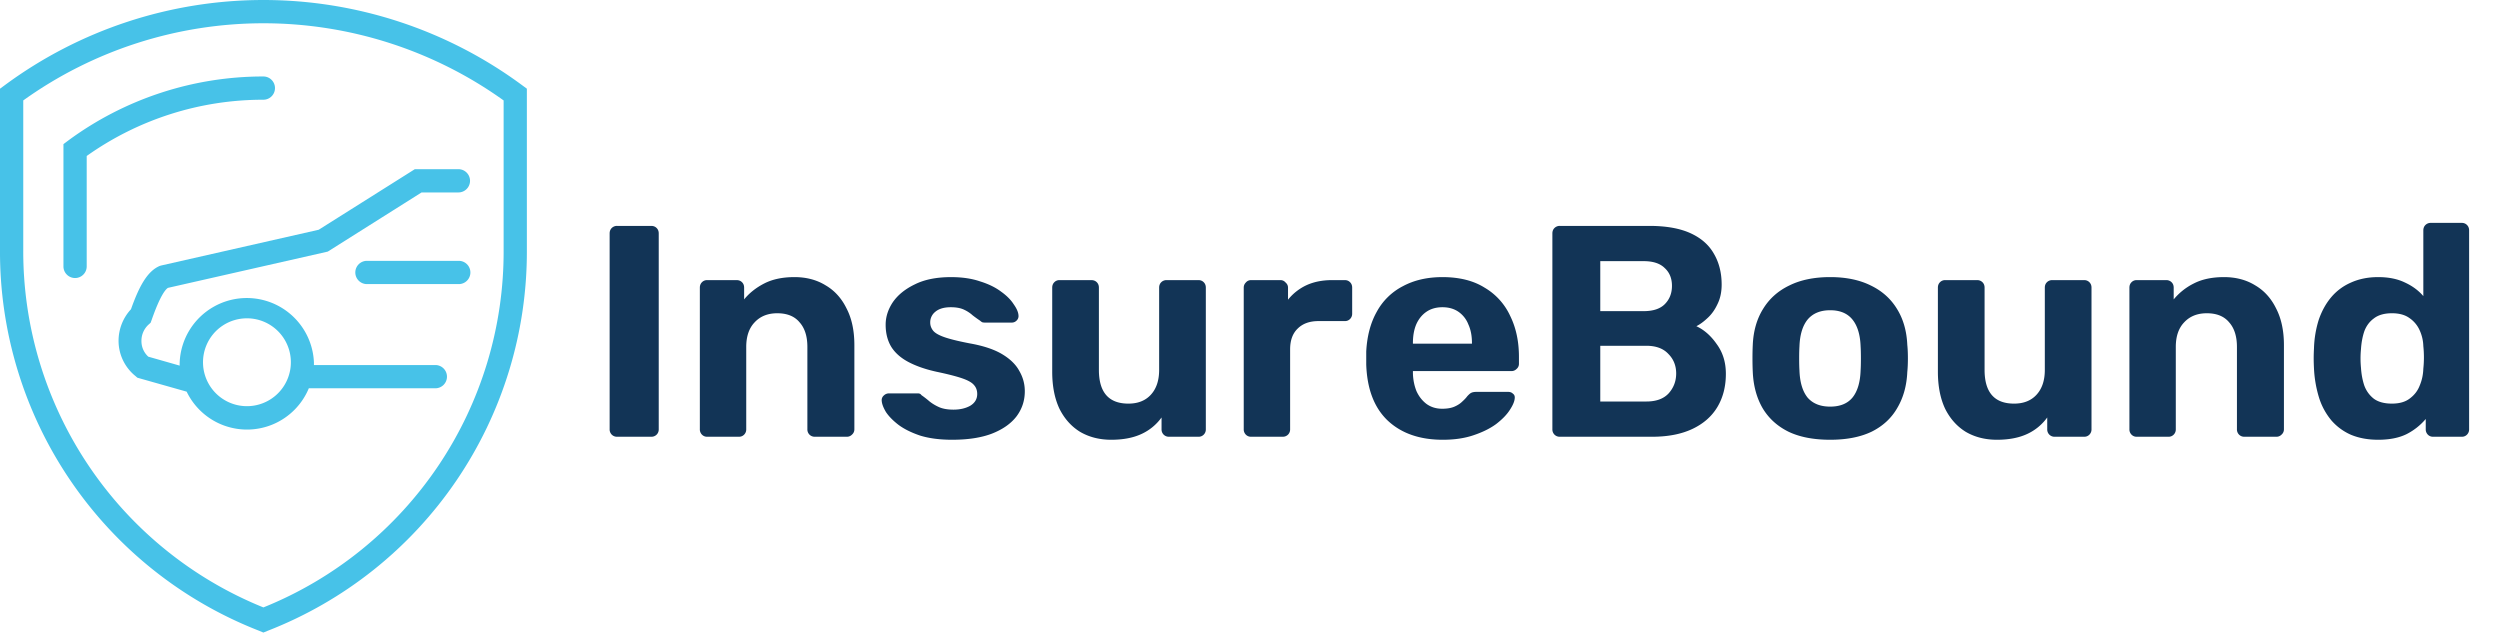 <svg width="166" height="42" fill="none" xmlns="http://www.w3.org/2000/svg"><path d="M40.98 29a.487.487 0 01-.36-.14.487.487 0 01-.14-.36v-13c0-.147.047-.267.14-.36a.487.487 0 01.36-.14h2.26c.147 0 .267.047.36.14.093.093.14.213.14.36v13a.487.487 0 01-.14.36.487.487 0 01-.36.14h-2.26zm5.97 0a.463.463 0 01-.34-.14.487.487 0 01-.14-.36v-9.4c0-.147.048-.267.14-.36a.463.463 0 01.34-.14h1.96c.148 0 .268.047.36.14.094.093.14.213.14.36v.78c.348-.427.794-.78 1.34-1.06.548-.28 1.214-.42 2-.42.788 0 1.474.18 2.06.54.6.347 1.068.86 1.4 1.54.348.667.52 1.48.52 2.44v5.58a.456.456 0 01-.16.36.463.463 0 01-.34.14h-2.12a.488.488 0 01-.36-.14.487.487 0 01-.14-.36v-5.46c0-.707-.172-1.253-.52-1.64-.332-.4-.826-.6-1.48-.6-.626 0-1.126.2-1.5.6-.372.387-.56.933-.56 1.64v5.46a.487.487 0 01-.14.36.463.463 0 01-.34.14h-2.12zm16.277.2c-.826 0-1.54-.093-2.14-.28-.587-.2-1.067-.44-1.44-.72-.36-.28-.633-.56-.82-.84-.173-.293-.267-.54-.28-.74a.404.404 0 01.14-.36.489.489 0 01.32-.14h1.94c.04 0 .08.007.12.02.04.013.08.047.12.1.174.12.354.26.54.42.187.147.4.273.64.38.254.107.567.16.94.16.44 0 .814-.087 1.12-.26.307-.187.46-.447.46-.78 0-.24-.073-.44-.22-.6-.133-.16-.393-.307-.78-.44-.386-.133-.96-.28-1.72-.44-.72-.16-1.333-.373-1.84-.64-.506-.267-.886-.6-1.14-1-.253-.413-.38-.907-.38-1.48 0-.52.16-1.02.48-1.5.334-.48.82-.873 1.46-1.18.64-.32 1.44-.48 2.4-.48.733 0 1.373.093 1.92.28.56.173 1.027.4 1.4.68.374.267.654.547.84.84.2.28.307.527.32.74a.402.402 0 01-.12.34.44.44 0 01-.32.14h-1.78a.745.745 0 01-.18-.02.535.535 0 01-.14-.1 9.152 9.152 0 01-.5-.36 2.3 2.3 0 00-.58-.38c-.227-.107-.52-.16-.88-.16-.44 0-.78.1-1.02.3a.89.89 0 00-.34.72c0 .187.06.36.18.52.12.16.367.307.74.44s.94.273 1.7.42c.907.16 1.627.4 2.16.72.534.32.913.693 1.14 1.12.24.413.36.86.36 1.34 0 .627-.186 1.187-.56 1.68-.373.48-.92.86-1.64 1.14-.706.267-1.58.4-2.62.4zm10.56 0c-.773 0-1.46-.173-2.06-.52-.587-.36-1.047-.873-1.38-1.54-.32-.68-.48-1.5-.48-2.46V19.1c0-.147.047-.267.14-.36a.463.463 0 01.34-.14h2.12c.147 0 .267.047.36.14.093.093.14.213.14.36v5.46c0 1.493.653 2.24 1.96 2.24.627 0 1.12-.193 1.48-.58.373-.4.56-.953.56-1.66V19.1c0-.147.047-.267.14-.36a.488.488 0 01.36-.14h2.12c.133 0 .247.047.34.14.093.093.14.213.14.36v9.4a.487.487 0 01-.14.36.463.463 0 01-.34.14h-1.96a.488.488 0 01-.36-.14.487.487 0 01-.14-.36v-.78a3.37 3.37 0 01-1.34 1.1c-.547.253-1.213.38-2 .38zm9.277-.2a.463.463 0 01-.34-.14.487.487 0 01-.14-.36v-9.4c0-.133.047-.247.14-.34a.436.436 0 01.34-.16h1.96c.134 0 .247.053.34.16.107.093.16.207.16.34v.8a3.43 3.43 0 011.22-.96c.494-.227 1.06-.34 1.7-.34h.86c.134 0 .247.047.34.14.094.093.14.213.14.36v1.72a.487.487 0 01-.14.36.463.463 0 01-.34.14h-1.76c-.586 0-1.046.167-1.38.5-.333.32-.5.78-.5 1.38v5.3a.487.487 0 01-.14.36.487.487 0 01-.36.14h-2.1zm12.734.2c-1.533 0-2.753-.427-3.66-1.28-.893-.853-1.366-2.093-1.42-3.72v-.86c.054-1.027.287-1.907.7-2.64a4.115 4.115 0 011.74-1.7c.747-.4 1.62-.6 2.62-.6 1.12 0 2.054.233 2.8.7a4.217 4.217 0 011.7 1.88c.387.787.58 1.693.58 2.72v.46a.435.435 0 01-.16.34.461.461 0 01-.34.14h-6.54v.16c.014.427.094.82.24 1.18.16.347.38.627.66.84.294.213.64.32 1.04.32.334 0 .607-.047.82-.14.214-.093.387-.207.52-.34.147-.133.254-.247.32-.34.12-.133.214-.213.28-.24.08-.04.2-.06.36-.06h2.08c.134 0 .24.04.32.12.094.067.134.167.12.3-.013.213-.126.48-.34.8-.2.307-.5.613-.9.92-.4.293-.9.54-1.5.74-.586.2-1.266.3-2.04.3zm-1.98-6.38h3.92v-.04c0-.48-.08-.893-.24-1.24a1.814 1.814 0 00-.66-.84c-.293-.2-.646-.3-1.06-.3-.413 0-.766.1-1.06.3-.293.2-.52.48-.68.84-.146.347-.22.76-.22 1.24v.04zm9.76 6.18a.486.486 0 01-.36-.14.485.485 0 01-.14-.36v-13c0-.147.046-.267.14-.36a.486.486 0 01.36-.14h5.94c1.106 0 2.013.16 2.72.48.706.32 1.226.773 1.56 1.36.346.587.52 1.273.52 2.06 0 .493-.094.927-.28 1.3-.174.373-.394.68-.66.92-.254.24-.5.42-.74.54.52.24.973.64 1.36 1.2.4.547.6 1.2.6 1.96 0 .84-.187 1.573-.56 2.2-.374.627-.927 1.113-1.66 1.46-.734.347-1.627.52-2.68.52h-6.12zm2.68-2.34h3.06c.653 0 1.146-.18 1.48-.54.333-.373.5-.813.5-1.32 0-.52-.174-.953-.52-1.3-.334-.36-.82-.54-1.46-.54h-3.06v3.7zm0-6h2.88c.626 0 1.093-.153 1.4-.46.32-.32.48-.727.48-1.22s-.16-.887-.48-1.18c-.307-.307-.774-.46-1.4-.46h-2.88v3.32zm15.266 8.54c-1.107 0-2.033-.18-2.78-.54-.747-.373-1.32-.9-1.72-1.58-.387-.68-.6-1.473-.64-2.38-.013-.267-.02-.567-.02-.9 0-.347.007-.647.02-.9.04-.92.267-1.713.68-2.38.413-.68.993-1.2 1.74-1.56.747-.373 1.653-.56 2.72-.56 1.053 0 1.953.187 2.7.56.747.36 1.327.88 1.74 1.56.413.667.64 1.46.68 2.38.027.253.04.553.04.9 0 .333-.013.633-.04.9-.04.907-.26 1.7-.66 2.38-.387.68-.953 1.207-1.7 1.58-.747.36-1.667.54-2.76.54zm0-2.2c.653 0 1.147-.2 1.48-.6.333-.413.513-1.013.54-1.8.013-.2.02-.467.02-.8s-.007-.6-.02-.8c-.027-.773-.207-1.367-.54-1.78-.333-.413-.827-.62-1.48-.62s-1.153.207-1.5.62c-.333.413-.513 1.007-.54 1.78-.013.2-.02.467-.02.8s.007.6.02.8c.027.787.207 1.387.54 1.8.347.4.847.6 1.5.6zm11.072 2.2c-.774 0-1.46-.173-2.06-.52-.587-.36-1.047-.873-1.38-1.54-.32-.68-.48-1.5-.48-2.46V19.1c0-.147.046-.267.14-.36a.461.461 0 01.34-.14h2.12a.49.49 0 01.36.14c.093.093.14.213.14.36v5.46c0 1.493.653 2.24 1.96 2.24.626 0 1.12-.193 1.48-.58.373-.4.56-.953.56-1.66V19.1c0-.147.046-.267.14-.36a.486.486 0 01.36-.14h2.12c.133 0 .246.047.34.14.093.093.14.213.14.36v9.4a.489.489 0 01-.14.36.465.465 0 01-.34.14h-1.96a.486.486 0 01-.36-.14.485.485 0 01-.14-.36v-.78a3.38 3.38 0 01-1.34 1.1c-.547.253-1.214.38-2 .38zm9.277-.2a.461.461 0 01-.34-.14.485.485 0 01-.14-.36v-9.4c0-.147.046-.267.14-.36a.461.461 0 01.34-.14h1.96a.49.49 0 01.36.14c.093.093.14.213.14.36v.78a4.1 4.1 0 011.34-1.06c.546-.28 1.213-.42 2-.42.786 0 1.473.18 2.06.54.6.347 1.066.86 1.4 1.54.346.667.52 1.48.52 2.44v5.58a.459.459 0 01-.16.36.465.465 0 01-.34.14h-2.12a.486.486 0 01-.36-.14.485.485 0 01-.14-.36v-5.46c0-.707-.174-1.253-.52-1.64-.334-.4-.827-.6-1.48-.6-.627 0-1.127.2-1.5.6-.374.387-.56.933-.56 1.64v5.46a.489.489 0 01-.14.36.465.465 0 01-.34.14h-2.12zm16.036.2c-.667 0-1.26-.107-1.78-.32a3.67 3.67 0 01-1.32-.96 4.426 4.426 0 01-.82-1.5 7.834 7.834 0 01-.34-1.94c-.013-.253-.02-.48-.02-.68 0-.213.007-.44.02-.68a6.988 6.988 0 01.32-1.9c.2-.573.473-1.067.82-1.48.36-.427.8-.753 1.32-.98.533-.24 1.133-.36 1.8-.36.693 0 1.287.12 1.78.36.493.227.9.527 1.22.9V15.3c0-.147.047-.267.14-.36a.486.486 0 01.36-.14h2.06c.133 0 .247.047.34.14.093.093.14.213.14.36v13.2a.489.489 0 01-.14.36.463.463 0 01-.34.14h-1.92a.463.463 0 01-.34-.14.489.489 0 01-.14-.36v-.68a4.1 4.1 0 01-1.26 1c-.507.253-1.14.38-1.9.38zm.92-2.4c.493 0 .887-.113 1.18-.34.307-.227.527-.513.66-.86.147-.347.227-.72.24-1.12a7.166 7.166 0 000-1.5 2.69 2.69 0 00-.24-1.04 1.931 1.931 0 00-.68-.82c-.293-.213-.68-.32-1.16-.32-.507 0-.907.113-1.2.34-.293.213-.507.5-.64.86-.12.36-.193.753-.22 1.18-.04.413-.04.827 0 1.24.027.427.1.82.22 1.18.133.36.347.653.64.88.293.213.693.32 1.2.32z" fill="#123456"/><path d="M34.668 5.657a28.903 28.903 0 00-34.351 0L0 5.89v10.72a27.012 27.012 0 0017.21 25.275l.279.116.285-.116a27.013 27.013 0 0017.21-25.275V5.889l-.316-.232zM33.441 16.61A25.468 25.468 0 0117.49 40.333 25.507 25.507 0 011.544 16.609v-9.94a27.383 27.383 0 0131.897 0v9.94z" fill="#47C2E8"/><path d="M4.522 9.338l-.309.232v8.119a.772.772 0 001.544 0v-7.332a20.212 20.212 0 0111.73-3.735.772.772 0 100-1.544 21.818 21.818 0 00-12.965 4.26zm6.089 8.318c-.848.355-1.389 1.404-1.914 2.878a3.087 3.087 0 00-.825 2.123 3.01 3.01 0 001.126 2.315l.124.108 3.272.926a4.446 4.446 0 008.112-.224h8.373a.772.772 0 100-1.543h-8.034v-.178a4.461 4.461 0 00-8.914 0 1.9 1.9 0 000 .216l-2.084-.594a1.389 1.389 0 01-.455-1.026 1.459 1.459 0 01.455-1.088l.155-.14.07-.192c.563-1.613.918-2.022 1.08-2.123l10.612-2.408 6.228-3.928h2.446a.772.772 0 100-1.544h-2.894l-6.382 4.021-10.442 2.37-.109.03zm5.789 3.48a2.917 2.917 0 11-2.694 1.791 2.911 2.911 0 012.71-1.79H16.4z" fill="#47C2E8"/><path d="M30.462 17.32h-6.097a.772.772 0 000 1.544h6.097a.772.772 0 100-1.544z" fill="#47C2E8"/></svg>